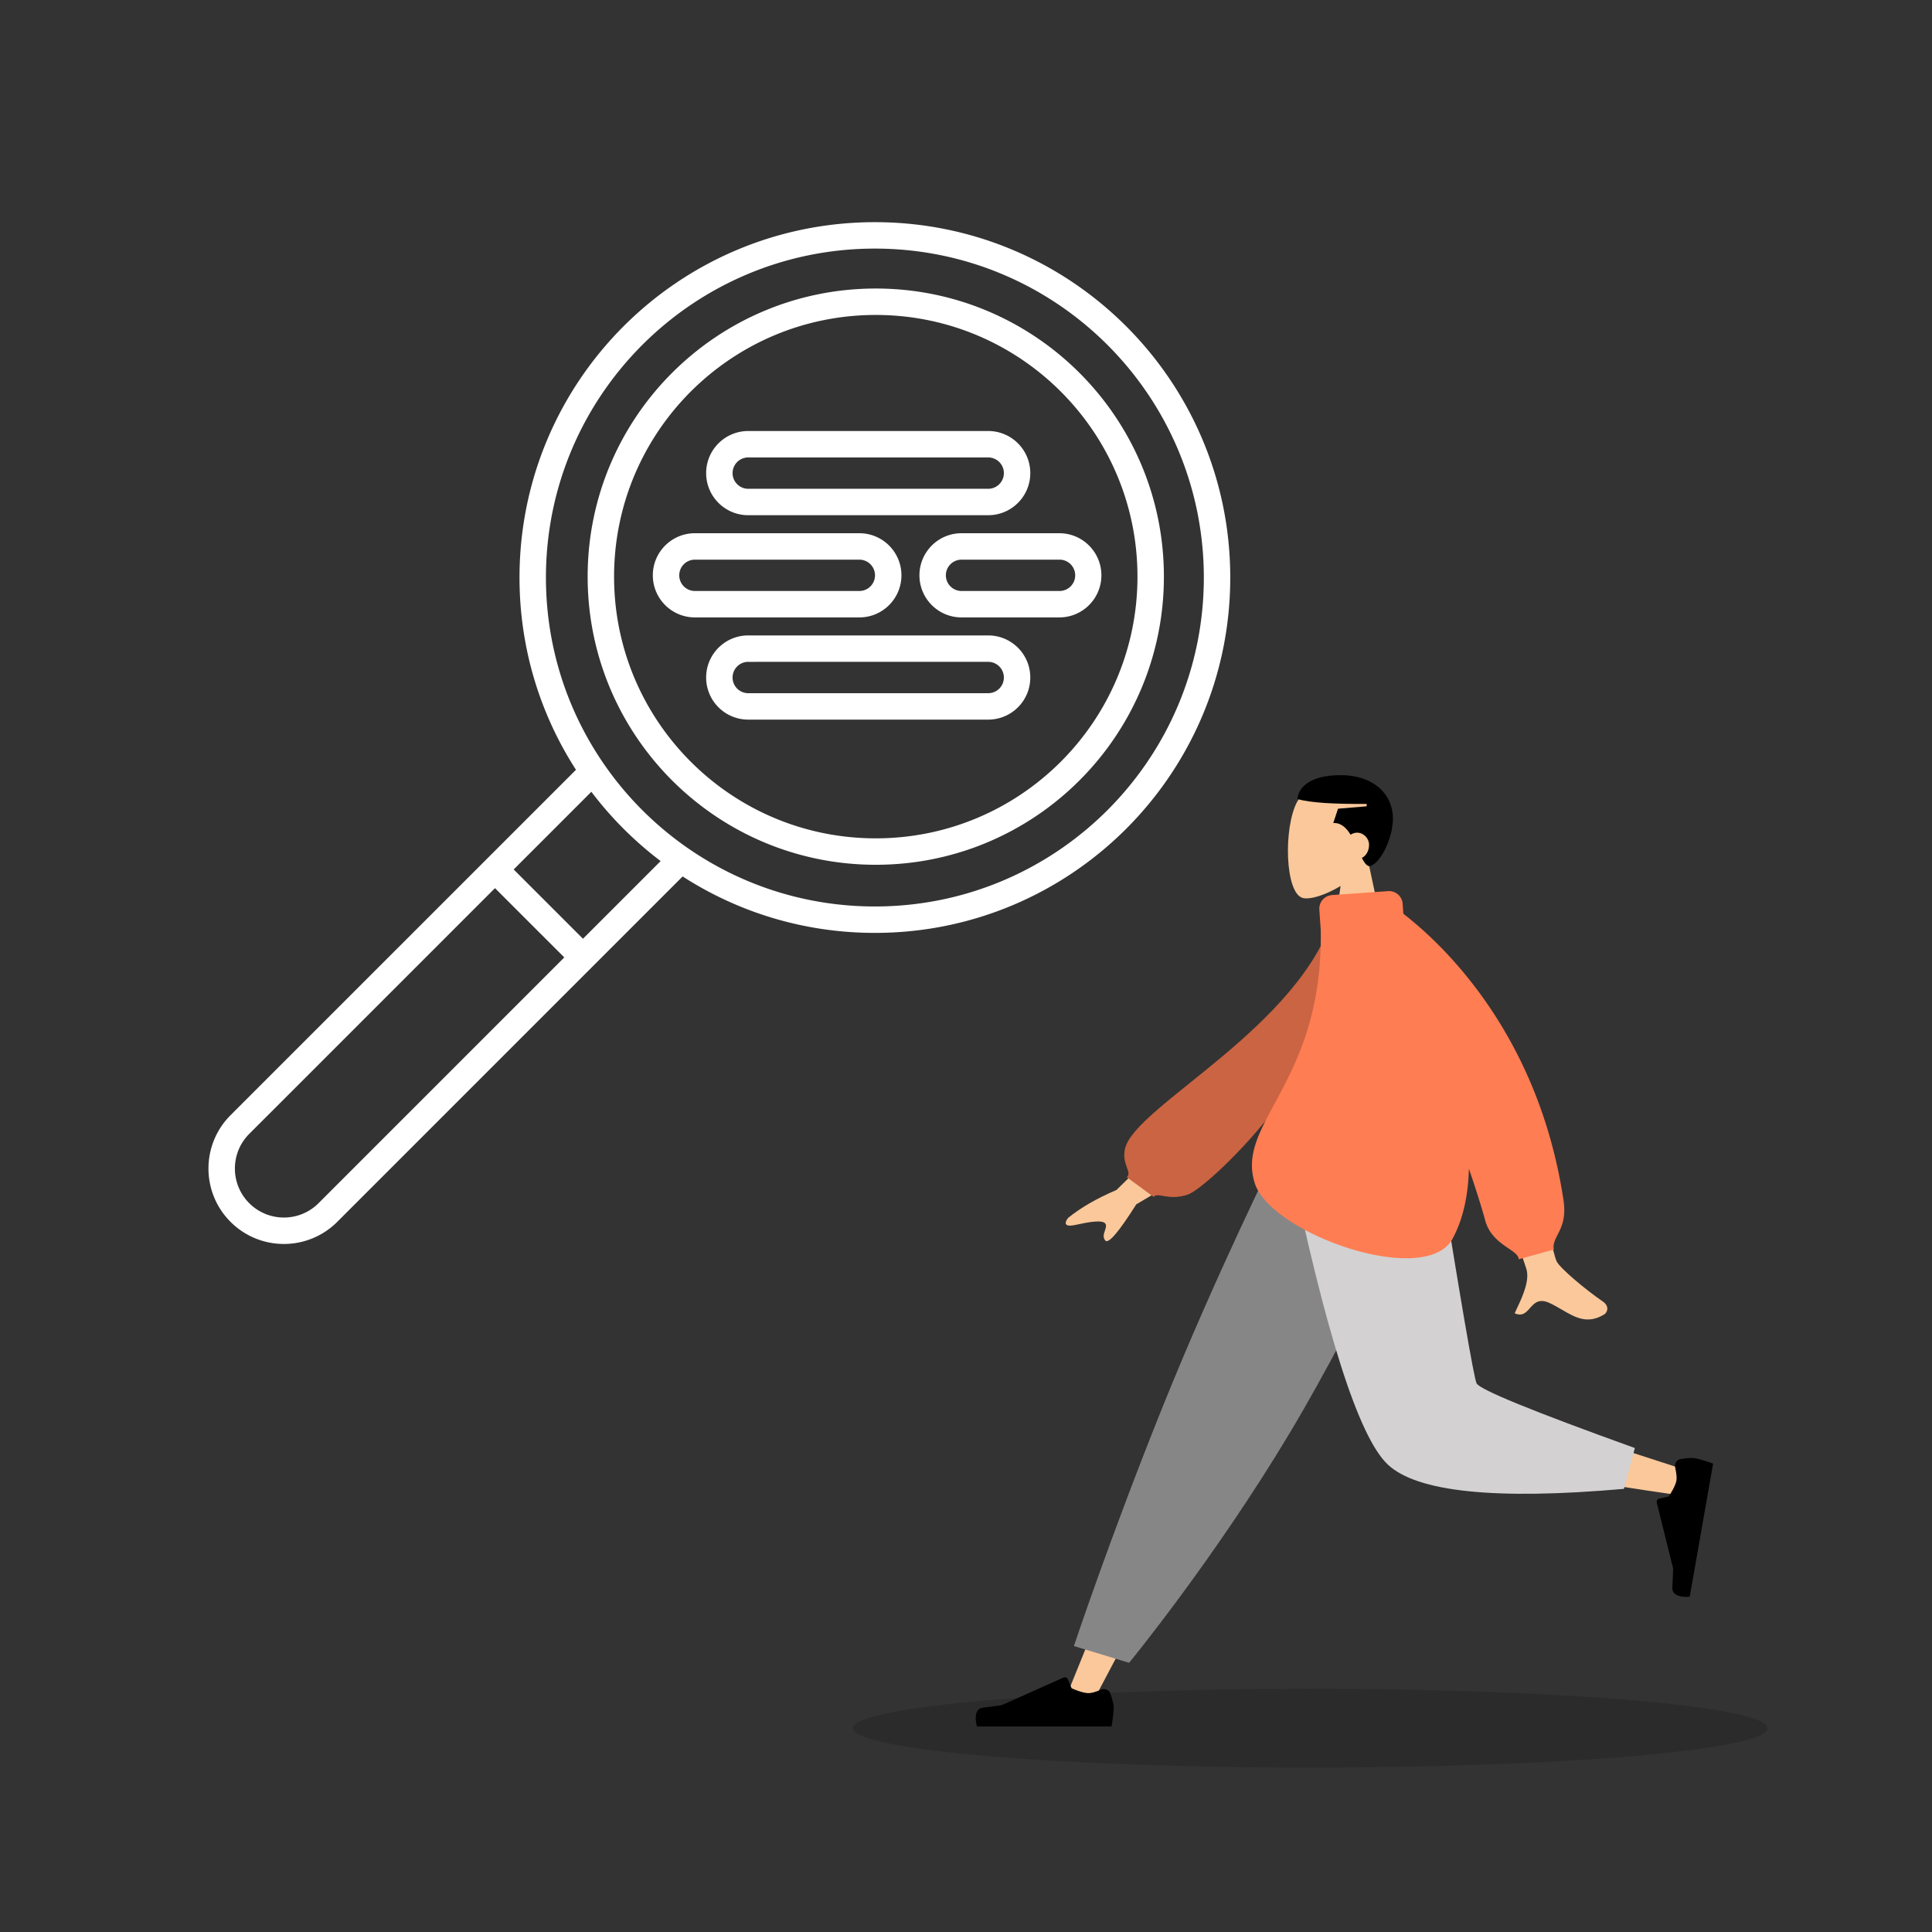 <svg xmlns="http://www.w3.org/2000/svg" width="564" height="564" fill="none"><rect width="100%" height="100%" fill="#333333" stroke="none"/><path fill="#000" d="M382.5 516c73.73 0 133.5-5.149 133.5-11.5S456.23 493 382.5 493 249 498.149 249 504.5 308.77 516 382.5 516" opacity=".15"/><path fill="#fff" fill-rule="evenodd" d="M255.401 72.571c-53.031 0-96.029 42.993-96.029 96.029 0 20.214 6.241 38.956 16.909 54.423l.001.001a96.6 96.6 0 0 0 24.694 24.694h.001c15.466 10.663 34.209 16.904 54.424 16.904 53.036 0 96.028-42.992 96.028-96.022 0-53.037-42.992-96.029-96.028-96.029M151.658 168.6c0-57.297 46.452-103.743 103.743-103.743 57.296 0 103.742 46.446 103.742 103.743 0 57.29-46.446 103.736-103.742 103.736-20.674 0-39.942-6.05-56.122-16.479L98.446 356.696l-.002.002a21.97 21.97 0 0 1-15.572 6.445 21.97 21.97 0 0 1-15.568-6.447v-.001c-8.595-8.602-8.595-22.539 0-31.14v-.001l100.838-100.833c-10.434-16.179-16.484-35.448-16.484-56.121m20.974 62.542a104.3 104.3 0 0 0 20.226 20.226l-22.675 22.676-20.227-20.227zm-28.131 28.129-71.74 71.736c-5.585 5.59-5.585 14.646 0 20.235a14.25 14.25 0 0 0 10.111 4.186 14.26 14.26 0 0 0 10.12-4.187l.002-.002m0 0 71.735-71.74-20.228-20.228m111.16-167.328c-42.188 0-76.396 34.203-76.396 76.398 0 16.084 4.965 30.993 13.452 43.297l.001.002a76.8 76.8 0 0 0 19.646 19.647h.001c12.304 8.483 27.213 13.448 43.296 13.448 42.194 0 76.396-34.204 76.396-76.394 0-42.195-34.203-76.398-76.396-76.398m-84.11 76.398c0-46.455 37.661-84.113 84.11-84.113 46.454 0 84.11 37.658 84.11 84.113 0 46.45-37.656 84.108-84.11 84.108-17.695 0-34.124-5.468-47.674-14.81a84.5 84.5 0 0 1-21.62-21.621c-9.348-13.551-14.816-29.98-14.816-47.677m34.592-30.227c0-6.787 5.502-12.289 12.289-12.289h70.048c6.787 0 12.289 5.502 12.289 12.289s-5.502 12.289-12.289 12.289h-70.048c-6.787 0-12.289-5.502-12.289-12.289m12.289-4.575a4.575 4.575 0 1 0 0 9.15h70.048a4.575 4.575 0 0 0 0-9.15zm-27.855 34.41c0-6.787 5.502-12.288 12.289-12.288h47.996c6.787 0 12.289 5.501 12.289 12.288s-5.502 12.289-12.289 12.289h-47.996c-6.787 0-12.289-5.502-12.289-12.289m12.289-4.574a4.574 4.574 0 1 0 0 9.149h47.996a4.574 4.574 0 0 0 0-9.149zm65.542 4.574c0-6.787 5.502-12.288 12.289-12.288h28.538c6.787 0 12.289 5.501 12.289 12.288s-5.502 12.289-12.289 12.289h-28.538c-6.787 0-12.289-5.502-12.289-12.289m12.289-4.574a4.574 4.574 0 0 0 0 9.149h28.538a4.575 4.575 0 1 0 0-9.149zm-74.554 34.41c0-6.787 5.502-12.289 12.289-12.289h70.048c6.787 0 12.289 5.502 12.289 12.289s-5.502 12.289-12.289 12.289h-70.048c-6.787 0-12.289-5.502-12.289-12.289m12.289-4.575a4.575 4.575 0 1 0 0 9.15h70.048a4.575 4.575 0 0 0 0-9.15z" clip-rule="evenodd"/><path fill="#FAC89A" fill-rule="evenodd" d="M391.35 258.635c-4.511 2.731-8.944 4.05-11.025 3.511-5.217-1.35-5.697-20.516-1.66-28.071s24.791-10.849 25.837 4.121c.363 5.196-1.81 9.832-5.02 13.616l5.756 26.939h-16.72z" clip-rule="evenodd"/><path fill="#000" fill-rule="evenodd" d="M398.968 234.68c-9.649.07-16.362-.338-20.204-1.399.175-3.283 3.575-6.995 12.54-6.995 9.975 0 15.327 5.838 15.327 12.592 0 6.17-3.956 13.684-6.967 13.99-.78-.171-1.446-1.115-2.108-2.415 1.24-.606 2.108-2.034 2.108-3.88 0-1.776-1.559-3.498-3.483-3.498-.702 0-1.355.229-1.902.606-1.264-2.044-2.848-3.57-5.065-3.404l1.394-4.197 8.36-.7z" clip-rule="evenodd"/><path fill="#FAC89A" fill-rule="evenodd" d="m409.418 336.812-51.767 86.901-38.81 73.467h-8.359l65.027-160.368z" clip-rule="evenodd"/><path fill="#000" fill-rule="evenodd" d="M321.409 493.268c1.084-.449 2.363.026 2.744 1.136.464 1.35.968 3.052.968 4.074 0 1.892-.628 5.522-.628 5.522H285.2s-1.532-5.085 1.768-5.49 5.483-.732 5.483-.732l17.976-8.047a1 1 0 0 1 1.334.533l1.055 2.57s3.055 1.432 4.965 1.432c.984 0 2.444-.507 3.628-.998" clip-rule="evenodd"/><path fill="#868686" fill-rule="evenodd" d="m329.619 485.415-16.121-4.896s10.595-31.802 25.97-69.994c15.376-38.192 33.026-73.713 33.026-73.713h45.531s-19.623 44.932-41.606 81.653-46.8 66.95-46.8 66.95" clip-rule="evenodd"/><path fill="#FAC89A" fill-rule="evenodd" d="M412.819 336.812c4.886 30.537 14.309 69.553 15.199 70.757q.889 1.204 64.031 21.544l-1.806 7.402q-75.296-10.91-79.349-16.927c-4.054-6.018-24.292-53.561-32.13-82.776z" clip-rule="evenodd"/><path fill="#D3D1D1" fill-rule="evenodd" d="m477.252 422.715-3.181 11.921q-56.317 4.96-69.013-7.168-12.697-12.126-28.941-90.656h43.417q10.292 64.305 11.508 67.004 1.216 2.7 46.21 18.899" clip-rule="evenodd"/><path fill="#000" fill-rule="evenodd" d="M489.033 428.435c-.252-1.141.434-2.312 1.587-2.496 1.406-.225 3.167-.429 4.17-.251 1.856.328 5.308 1.579 5.308 1.579l-6.824 38.856s-5.252.631-5.077-2.702c.176-3.334.234-5.549.234-5.549l-4.772-19.181a1 1 0 0 1 .753-1.217l2.707-.598s1.934-2.772 2.266-4.661c.172-.978-.075-2.52-.352-3.78" clip-rule="evenodd"/><path fill="#FAC89A" fill-rule="evenodd" d="M454.425 368.227c-2.042-4.159-12.242-57.683-12.242-57.683l-15.255.058s17.428 56.697 18.503 59.372c1.396 3.474-.975 8.521-2.583 11.944-.249.529-.48 1.02-.675 1.46 2.231 1.002 3.303-.21 4.433-1.487 1.276-1.443 2.627-2.97 5.806-1.485 1.228.574 2.39 1.252 3.525 1.915 3.923 2.289 7.526 4.392 12.427 1.356.778-.482 1.629-2.295-.428-3.711-5.126-3.53-12.513-9.706-13.511-11.739m-128.482-20.855 19.736-19.332 6.554 11.388-20.522 12.149q-7.717 12.209-9.066 10.551c-.758-.933-.41-1.954-.091-2.896.25-.733.482-1.417.163-1.972-.73-1.267-4.85-.541-8.73.315s-2.983-1.057-2.158-2.056q5.5-4.458 14.114-8.147" clip-rule="evenodd"/><path fill="#CB6442" fill-rule="evenodd" d="m395.698 267.091-6.024-1.037c-9.49 33.683-58.249 56.643-61.242 69.235-1.098 4.618 2.212 6.952.502 8.359l7.831 5.755c1.326-1.553 4.155 1.289 10.064-.699 5.91-1.988 48.869-41.729 48.869-81.613" clip-rule="evenodd"/><path fill="#FF7D53" fill-rule="evenodd" d="M405.202 260.144a3.996 3.996 0 0 1 4.268 3.71l.202 2.899c11.337 8.76 39.436 34.938 46.759 83.67.769 5.119-.622 7.861-1.734 10.051-.76 1.499-1.389 2.74-1.107 4.307l-10.248 2.841c0-1.158-1.291-2.038-2.958-3.174-2.422-1.652-5.638-3.843-6.826-8.212-1.127-4.141-2.777-9.313-4.749-15.066-.186 7.62-1.625 14.627-4.76 20.432-7.822 14.481-53.023-1.4-57.745-16.173-2.52-7.883 1.056-14.501 5.785-23.254 6.003-11.111 13.864-25.662 13.476-50.606l-.419-6.007a4.004 4.004 0 0 1 3.712-4.271z" clip-rule="evenodd"/></svg>